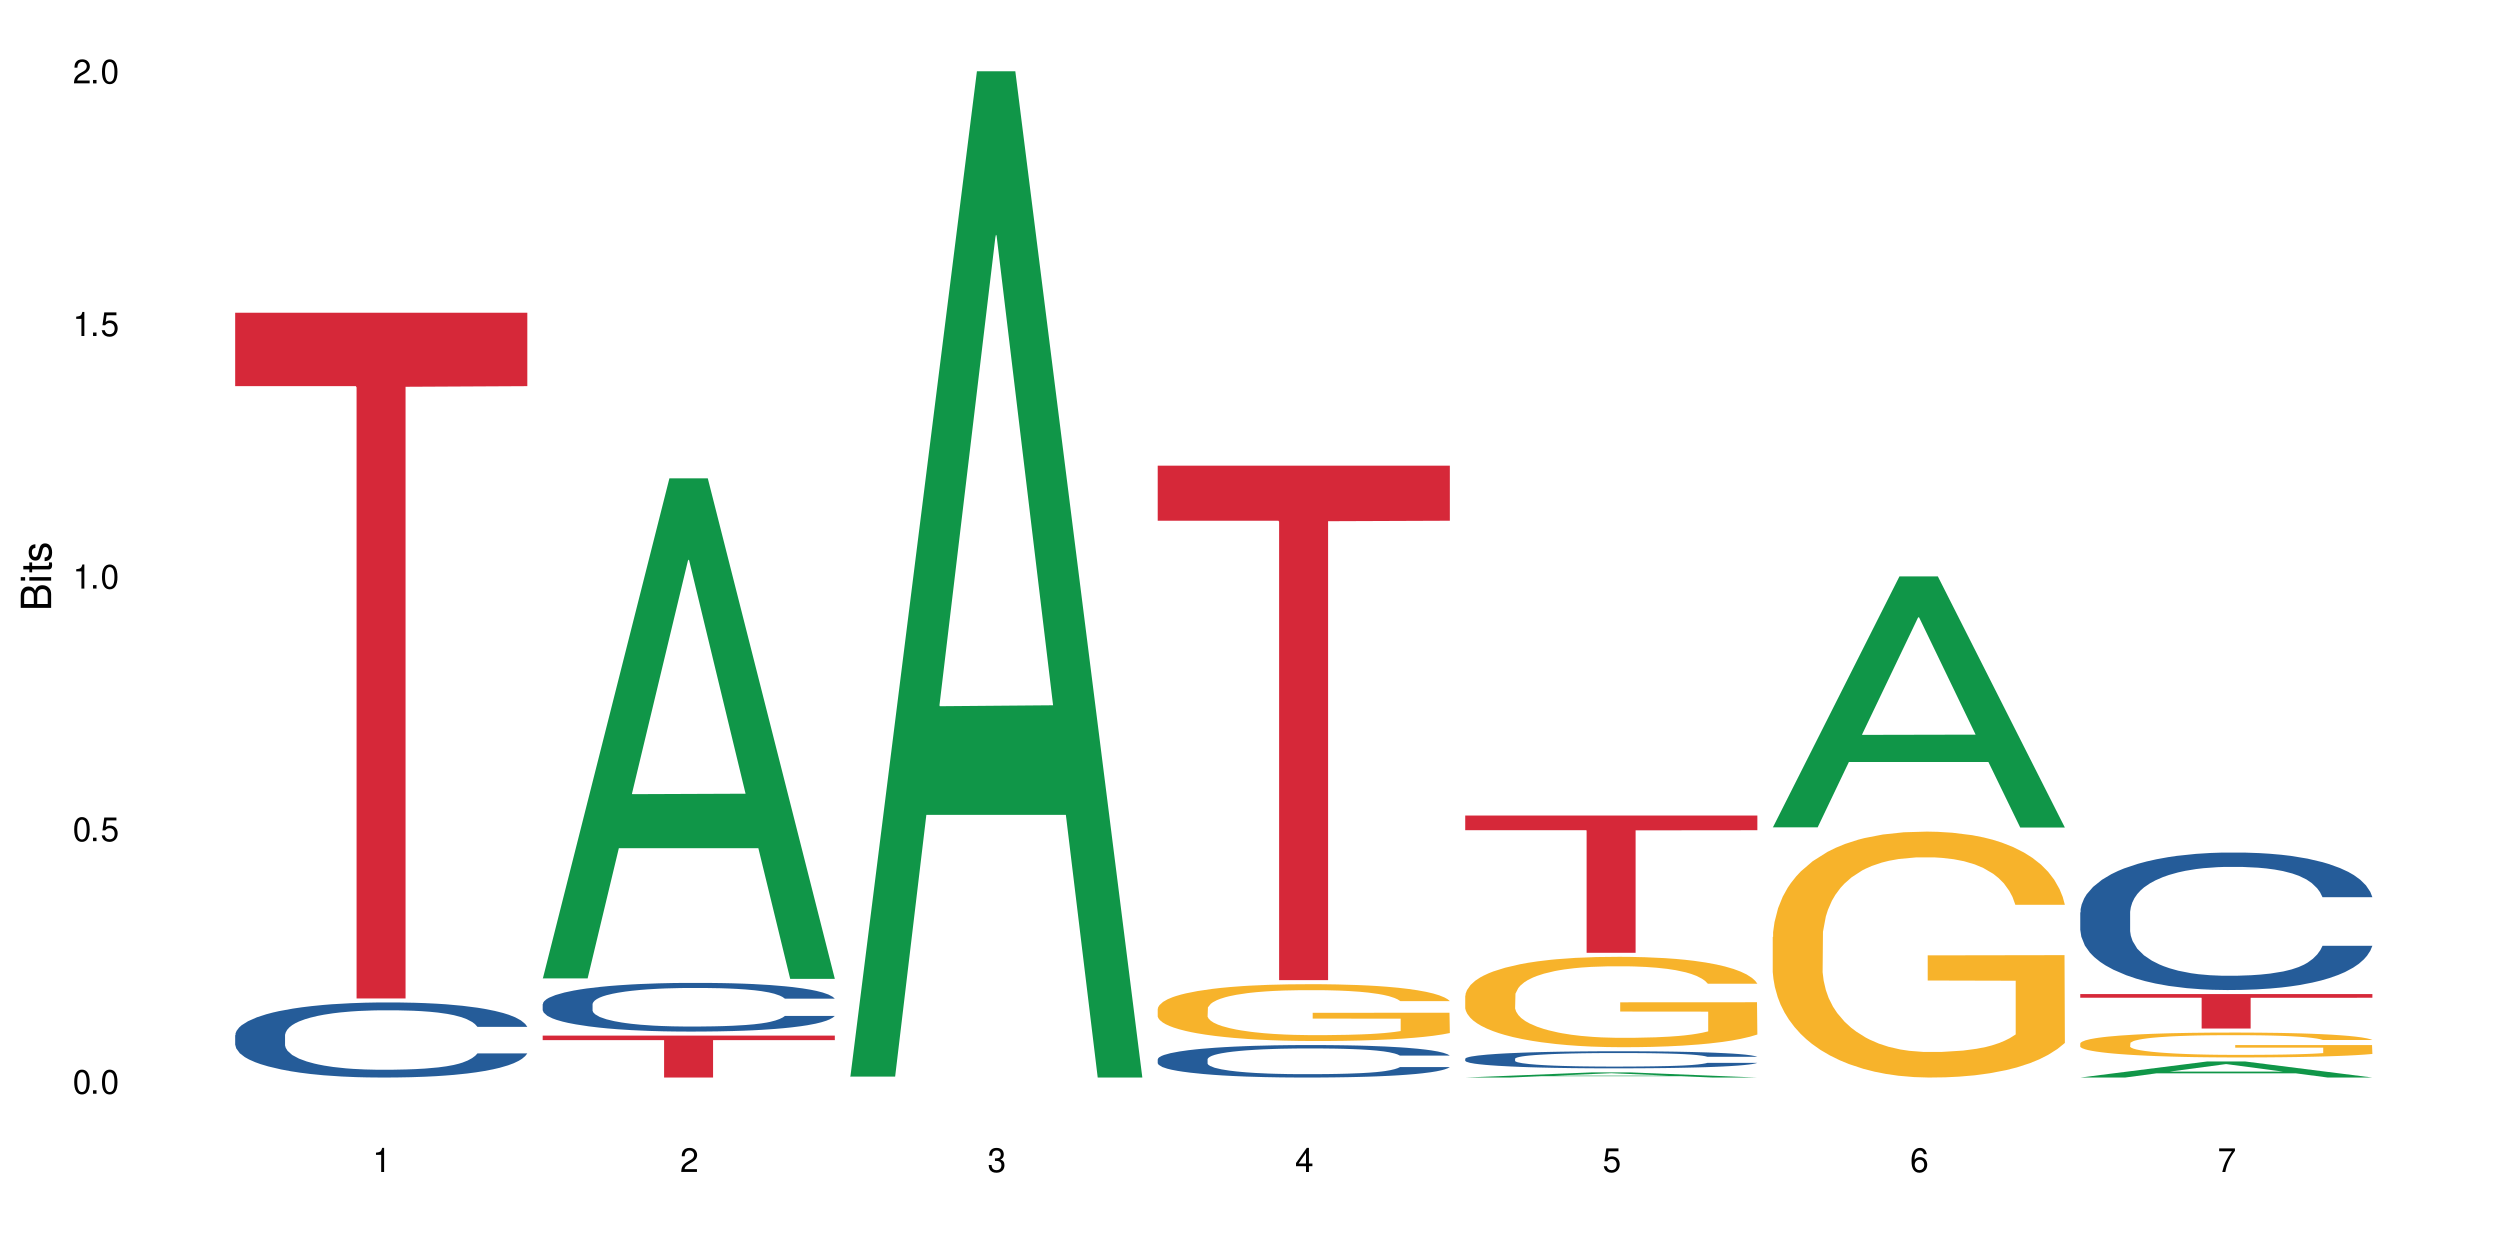 <?xml version="1.0" encoding="UTF-8"?>
<svg xmlns="http://www.w3.org/2000/svg" xmlns:xlink="http://www.w3.org/1999/xlink" width="720" height="360" viewBox="0 0 720 360">
<defs>
<g>
<g id="glyph-0-0">
</g>
<g id="glyph-0-1">
<path d="M 2.641 -6.938 C 2 -6.938 1.422 -6.656 1.078 -6.172 C 0.641 -5.562 0.406 -4.641 0.406 -3.359 C 0.406 -1.016 1.188 0.219 2.641 0.219 C 4.078 0.219 4.859 -1.016 4.859 -3.297 C 4.859 -4.641 4.656 -5.547 4.203 -6.172 C 3.844 -6.656 3.281 -6.938 2.641 -6.938 Z M 2.641 -6.188 C 3.547 -6.188 4 -5.25 4 -3.375 C 4 -1.406 3.562 -0.484 2.625 -0.484 C 1.734 -0.484 1.281 -1.438 1.281 -3.344 C 1.281 -5.25 1.734 -6.188 2.641 -6.188 Z M 2.641 -6.188 "/>
</g>
<g id="glyph-0-2">
<path d="M 1.828 -1 L 0.828 -1 L 0.828 0 L 1.828 0 Z M 1.828 -1 "/>
</g>
<g id="glyph-0-3">
<path d="M 4.562 -6.797 L 1.062 -6.797 L 0.547 -3.094 L 1.328 -3.094 C 1.719 -3.562 2.047 -3.734 2.578 -3.734 C 3.484 -3.734 4.062 -3.109 4.062 -2.094 C 4.062 -1.125 3.484 -0.531 2.578 -0.531 C 1.828 -0.531 1.375 -0.906 1.188 -1.672 L 0.328 -1.672 C 0.453 -1.109 0.547 -0.844 0.75 -0.594 C 1.125 -0.078 1.828 0.219 2.594 0.219 C 3.969 0.219 4.922 -0.781 4.922 -2.219 C 4.922 -3.562 4.031 -4.484 2.719 -4.484 C 2.25 -4.484 1.859 -4.359 1.469 -4.062 L 1.734 -5.969 L 4.562 -5.969 Z M 4.562 -6.797 "/>
</g>
<g id="glyph-0-4">
<path d="M 2.484 -4.938 L 2.484 0 L 3.328 0 L 3.328 -6.938 L 2.766 -6.938 C 2.469 -5.875 2.281 -5.734 0.984 -5.562 L 0.984 -4.938 Z M 2.484 -4.938 "/>
</g>
<g id="glyph-0-5">
<path d="M 4.859 -0.828 L 1.281 -0.828 C 1.359 -1.406 1.672 -1.781 2.5 -2.281 L 3.469 -2.828 C 4.406 -3.344 4.906 -4.062 4.906 -4.906 C 4.906 -5.484 4.672 -6.031 4.266 -6.406 C 3.859 -6.766 3.375 -6.938 2.719 -6.938 C 1.859 -6.938 1.219 -6.625 0.844 -6.031 C 0.609 -5.672 0.5 -5.234 0.484 -4.531 L 1.328 -4.531 C 1.359 -5.016 1.406 -5.281 1.531 -5.516 C 1.75 -5.938 2.188 -6.203 2.703 -6.203 C 3.469 -6.203 4.031 -5.641 4.031 -4.891 C 4.031 -4.344 3.719 -3.859 3.125 -3.516 L 2.234 -3 C 0.812 -2.172 0.406 -1.531 0.328 -0.016 L 4.859 -0.016 Z M 4.859 -0.828 "/>
</g>
<g id="glyph-0-6">
<path d="M 2.125 -3.188 L 2.578 -3.188 C 3.5 -3.188 3.984 -2.766 3.984 -1.922 C 3.984 -1.062 3.469 -0.531 2.594 -0.531 C 1.656 -0.531 1.203 -1 1.156 -2.016 L 0.312 -2.016 C 0.344 -1.453 0.438 -1.094 0.609 -0.781 C 0.953 -0.109 1.625 0.219 2.547 0.219 C 3.953 0.219 4.859 -0.625 4.859 -1.938 C 4.859 -2.828 4.516 -3.297 3.703 -3.594 C 4.344 -3.844 4.656 -4.328 4.656 -5.031 C 4.656 -6.219 3.875 -6.938 2.578 -6.938 C 1.203 -6.938 0.484 -6.172 0.453 -4.703 L 1.297 -4.703 C 1.312 -5.125 1.344 -5.359 1.453 -5.578 C 1.641 -5.969 2.062 -6.203 2.594 -6.203 C 3.344 -6.203 3.797 -5.75 3.797 -5 C 3.797 -4.516 3.609 -4.219 3.25 -4.047 C 3.016 -3.953 2.703 -3.922 2.125 -3.906 Z M 2.125 -3.188 "/>
</g>
<g id="glyph-0-7">
<path d="M 3.141 -1.672 L 3.141 0 L 3.984 0 L 3.984 -1.672 L 4.984 -1.672 L 4.984 -2.438 L 3.984 -2.438 L 3.984 -6.938 L 3.359 -6.938 L 0.266 -2.578 L 0.266 -1.672 Z M 3.141 -2.438 L 1 -2.438 L 3.141 -5.5 Z M 3.141 -2.438 "/>
</g>
<g id="glyph-0-8">
<path d="M 4.781 -5.125 C 4.609 -6.266 3.891 -6.938 2.844 -6.938 C 2.094 -6.938 1.422 -6.578 1.031 -5.953 C 0.594 -5.266 0.406 -4.422 0.406 -3.172 C 0.406 -2 0.578 -1.25 0.984 -0.641 C 1.359 -0.078 1.953 0.219 2.703 0.219 C 3.984 0.219 4.922 -0.75 4.922 -2.094 C 4.922 -3.375 4.062 -4.281 2.844 -4.281 C 2.172 -4.281 1.641 -4.031 1.281 -3.516 C 1.281 -5.234 1.828 -6.188 2.797 -6.188 C 3.391 -6.188 3.797 -5.797 3.938 -5.125 Z M 2.734 -3.531 C 3.547 -3.531 4.062 -2.953 4.062 -2.031 C 4.062 -1.156 3.484 -0.531 2.703 -0.531 C 1.922 -0.531 1.328 -1.188 1.328 -2.078 C 1.328 -2.938 1.906 -3.531 2.734 -3.531 Z M 2.734 -3.531 "/>
</g>
<g id="glyph-0-9">
<path d="M 4.984 -6.797 L 0.438 -6.797 L 0.438 -5.969 L 4.109 -5.969 C 2.5 -3.656 1.828 -2.234 1.328 0 L 2.219 0 C 2.594 -2.172 3.453 -4.047 4.984 -6.094 Z M 4.984 -6.797 "/>
</g>
<g id="glyph-1-0">
</g>
<g id="glyph-1-1">
<path d="M 0 -0.953 L 0 -4.891 C 0 -5.719 -0.234 -6.344 -0.734 -6.797 C -1.188 -7.234 -1.812 -7.469 -2.5 -7.469 C -3.547 -7.469 -4.188 -7 -4.625 -5.875 C -4.984 -6.688 -5.625 -7.094 -6.531 -7.094 C -7.172 -7.094 -7.734 -6.859 -8.141 -6.391 C -8.562 -5.922 -8.75 -5.344 -8.75 -4.5 L -8.75 -0.953 Z M -4.984 -2.062 L -7.766 -2.062 L -7.766 -4.219 C -7.766 -4.844 -7.688 -5.203 -7.453 -5.5 C -7.219 -5.812 -6.859 -5.969 -6.375 -5.969 C -5.891 -5.969 -5.531 -5.812 -5.297 -5.5 C -5.062 -5.203 -4.984 -4.844 -4.984 -4.219 Z M -0.984 -2.062 L -4 -2.062 L -4 -4.781 C -4 -5.766 -3.438 -6.359 -2.484 -6.359 C -1.547 -6.359 -0.984 -5.766 -0.984 -4.781 Z M -0.984 -2.062 "/>
</g>
<g id="glyph-1-2">
<path d="M -6.281 -1.797 L -6.281 -0.797 L 0 -0.797 L 0 -1.797 Z M -8.75 -1.797 L -8.75 -0.797 L -7.484 -0.797 L -7.484 -1.797 Z M -8.75 -1.797 "/>
</g>
<g id="glyph-1-3">
<path d="M -6.281 -3.047 L -6.281 -2.016 L -8.016 -2.016 L -8.016 -1.016 L -6.281 -1.016 L -6.281 -0.172 L -5.469 -0.172 L -5.469 -1.016 L -0.719 -1.016 C -0.078 -1.016 0.281 -1.453 0.281 -2.234 C 0.281 -2.5 0.25 -2.719 0.188 -3.047 L -0.641 -3.047 C -0.609 -2.906 -0.594 -2.766 -0.594 -2.562 C -0.594 -2.141 -0.719 -2.016 -1.156 -2.016 L -5.469 -2.016 L -5.469 -3.047 Z M -6.281 -3.047 "/>
</g>
<g id="glyph-1-4">
<path d="M -4.531 -5.25 C -5.766 -5.25 -6.469 -4.422 -6.469 -2.969 C -6.469 -1.516 -5.719 -0.562 -4.547 -0.562 C -3.562 -0.562 -3.094 -1.062 -2.734 -2.562 L -2.516 -3.484 C -2.344 -4.188 -2.094 -4.469 -1.641 -4.469 C -1.047 -4.469 -0.641 -3.875 -0.641 -3 C -0.641 -2.453 -0.797 -2 -1.062 -1.75 C -1.25 -1.594 -1.422 -1.531 -1.875 -1.469 L -1.875 -0.406 C -0.422 -0.453 0.281 -1.266 0.281 -2.922 C 0.281 -4.5 -0.5 -5.516 -1.719 -5.516 C -2.656 -5.516 -3.172 -4.984 -3.469 -3.734 L -3.703 -2.766 C -3.891 -1.953 -4.156 -1.609 -4.594 -1.609 C -5.188 -1.609 -5.547 -2.125 -5.547 -2.938 C -5.547 -3.75 -5.203 -4.172 -4.531 -4.203 Z M -4.531 -5.25 "/>
</g>
</g>
</defs>
<rect x="-72" y="-36" width="864" height="432" fill="rgb(100%, 100%, 100%)" fill-opacity="1"/>
<path fill-rule="nonzero" fill="rgb(14.51%, 36.078%, 60%)" fill-opacity="1" d="M 67.73 298.121 L 67.832 298.102 L 67.832 297.629 L 68.141 296.879 L 68.859 295.93 L 69.578 295.277 L 71.426 294.113 L 73.988 292.984 L 76.656 292.117 L 78.605 291.602 L 80.352 291.207 L 84.352 290.477 L 86.918 290.102 L 89.688 289.766 L 93.074 289.43 L 95.535 289.23 L 101.078 288.918 L 105.18 288.777 L 108.363 288.719 L 115.238 288.719 L 119.34 288.797 L 122.316 288.895 L 125.598 289.055 L 128.371 289.23 L 133.191 289.668 L 137.5 290.219 L 139.449 290.535 L 142.527 291.148 L 144.891 291.742 L 146.531 292.254 L 148.379 292.984 L 150.02 293.875 L 151.25 294.883 L 151.867 295.73 L 137.5 295.73 L 136.785 294.941 L 135.961 294.328 L 134.422 293.52 L 132.883 292.945 L 130.73 292.375 L 128.781 292 L 126.113 291.621 L 123.754 291.387 L 121.289 291.207 L 118.93 291.09 L 114.414 290.973 L 109.184 290.973 L 107.234 291.012 L 103.23 291.168 L 101.078 291.309 L 98 291.582 L 95.844 291.84 L 93.281 292.234 L 91.535 292.57 L 89.379 293.086 L 87.84 293.539 L 86.098 294.191 L 85.07 294.684 L 84.148 295.238 L 83.328 295.891 L 82.711 296.582 L 82.301 297.312 L 82.094 298.023 L 82.094 301.086 L 82.301 301.797 L 82.812 302.629 L 84.148 303.832 L 86.098 304.879 L 88.355 305.711 L 90.508 306.301 L 91.742 306.578 L 93.383 306.895 L 95.945 307.289 L 99.641 307.684 L 101.797 307.844 L 105.078 308 L 108.465 308.082 L 112.98 308.082 L 116.98 308 L 119.648 307.902 L 122.418 307.746 L 126.215 307.41 L 128.574 307.094 L 130.629 306.719 L 132.168 306.34 L 133.191 306.027 L 134.73 305.414 L 135.961 304.742 L 136.887 304.051 L 137.5 303.379 L 151.867 303.379 L 151.25 304.168 L 150.328 304.938 L 149.402 305.512 L 147.969 306.203 L 146.324 306.816 L 143.965 307.508 L 142.016 307.961 L 139.449 308.457 L 137.09 308.832 L 134.527 309.168 L 130.73 309.562 L 128.266 309.758 L 125.598 309.938 L 122.418 310.094 L 118.418 310.234 L 114.109 310.312 L 110.105 310.332 L 105.797 310.293 L 102.617 310.215 L 98.41 310.035 L 93.176 309.68 L 89.379 309.305 L 86.406 308.93 L 83.84 308.535 L 80.969 308 L 77.273 307.133 L 75.016 306.461 L 73.477 305.906 L 71.734 305.137 L 70.5 304.445 L 69.066 303.34 L 68.039 301.938 L 67.73 300.848 Z M 67.73 298.121 "/>
<path fill-rule="nonzero" fill="rgb(83.922%, 15.686%, 22.353%)" fill-opacity="1" d="M 67.73 90.07 L 151.867 90.07 L 151.867 111.211 L 116.801 111.395 L 116.801 287.555 L 102.695 287.555 L 102.695 111.582 L 102.488 111.211 L 67.73 111.211 Z M 67.73 90.07 "/>
<path fill-rule="nonzero" fill="rgb(6.275%, 58.824%, 28.235%)" fill-opacity="1" d="M 156.293 281.777 L 156.383 281.641 L 192.789 137.762 L 203.844 137.762 L 240.43 281.914 L 227.574 281.914 L 218.406 244.285 L 178.227 244.285 L 169.238 281.777 L 156.293 281.777 L 182.094 228.719 L 214.723 228.586 L 198.453 161.316 L 198.273 161.18 L 198.094 161.586 L 182.004 228.586 L 182.094 228.719 Z M 156.293 281.777 "/>
<path fill-rule="nonzero" fill="rgb(14.51%, 36.078%, 60%)" fill-opacity="1" d="M 156.293 289.176 L 156.398 289.164 L 156.398 288.855 L 156.703 288.371 L 157.422 287.754 L 158.141 287.332 L 159.988 286.574 L 162.555 285.844 L 165.223 285.281 L 167.172 284.949 L 168.914 284.691 L 172.918 284.219 L 175.48 283.973 L 178.25 283.758 L 181.637 283.539 L 184.102 283.41 L 189.641 283.203 L 193.746 283.113 L 196.926 283.078 L 203.801 283.078 L 207.902 283.129 L 210.879 283.191 L 214.164 283.293 L 216.934 283.41 L 221.754 283.691 L 226.066 284.051 L 228.016 284.254 L 231.094 284.652 L 233.453 285.039 L 235.094 285.371 L 236.941 285.844 L 238.582 286.422 L 239.812 287.074 L 240.43 287.625 L 226.066 287.625 L 225.348 287.113 L 224.527 286.715 L 222.988 286.191 L 221.449 285.82 L 219.293 285.449 L 217.344 285.203 L 214.676 284.961 L 212.316 284.809 L 209.855 284.691 L 207.492 284.613 L 202.98 284.539 L 197.746 284.539 L 195.797 284.562 L 191.797 284.664 L 189.641 284.754 L 186.562 284.934 L 184.406 285.102 L 181.844 285.359 L 180.098 285.574 L 177.945 285.91 L 176.406 286.203 L 174.66 286.625 L 173.633 286.945 L 172.711 287.305 L 171.891 287.73 L 171.273 288.176 L 170.863 288.652 L 170.66 289.113 L 170.66 291.098 L 170.863 291.559 L 171.379 292.098 L 172.711 292.879 L 174.66 293.559 L 176.918 294.098 L 179.074 294.48 L 180.305 294.66 L 181.945 294.867 L 184.512 295.121 L 188.203 295.379 L 190.359 295.48 L 193.641 295.586 L 197.027 295.637 L 201.543 295.637 L 205.543 295.586 L 208.211 295.52 L 210.98 295.418 L 214.777 295.199 L 217.137 294.996 L 219.191 294.75 L 220.73 294.508 L 221.754 294.305 L 223.293 293.906 L 224.527 293.469 L 225.449 293.02 L 226.066 292.586 L 240.43 292.586 L 239.812 293.098 L 238.891 293.598 L 237.969 293.969 L 236.531 294.418 L 234.891 294.816 L 232.527 295.266 L 230.578 295.559 L 228.016 295.879 L 225.656 296.121 L 223.09 296.34 L 219.293 296.598 L 216.832 296.727 L 214.164 296.84 L 210.98 296.941 L 206.98 297.031 L 202.672 297.082 L 198.668 297.098 L 194.359 297.07 L 191.18 297.02 L 186.973 296.906 L 181.738 296.672 L 177.945 296.43 L 174.969 296.188 L 172.402 295.93 L 169.531 295.586 L 165.836 295.02 L 163.578 294.586 L 162.039 294.227 L 160.297 293.727 L 159.066 293.277 L 157.629 292.559 L 156.602 291.648 L 156.293 290.945 Z M 156.293 289.176 "/>
<path fill-rule="nonzero" fill="rgb(83.922%, 15.686%, 22.353%)" fill-opacity="1" d="M 156.293 298.262 L 240.43 298.262 L 240.43 299.551 L 205.363 299.562 L 205.363 310.332 L 191.258 310.332 L 191.258 299.574 L 191.051 299.551 L 156.293 299.551 Z M 156.293 298.262 "/>
<path fill-rule="nonzero" fill="rgb(6.275%, 58.824%, 28.235%)" fill-opacity="1" d="M 244.859 310.059 L 244.949 309.789 L 281.352 20.527 L 292.41 20.527 L 328.992 310.332 L 316.141 310.332 L 306.969 234.684 L 266.789 234.684 L 257.801 310.059 L 244.859 310.059 L 270.656 203.391 L 303.285 203.117 L 287.016 67.875 L 286.836 67.602 L 286.656 68.418 L 270.566 203.117 L 270.656 203.391 Z M 244.859 310.059 "/>
<path fill-rule="nonzero" fill="rgb(14.51%, 36.078%, 60%)" fill-opacity="1" d="M 333.422 305.051 L 333.523 305.043 L 333.523 304.836 L 333.832 304.512 L 334.551 304.102 L 335.27 303.82 L 337.113 303.312 L 339.68 302.828 L 342.348 302.449 L 344.297 302.23 L 346.043 302.059 L 350.043 301.742 L 352.609 301.578 L 355.379 301.434 L 358.766 301.289 L 361.227 301.203 L 366.766 301.066 L 370.871 301.008 L 374.051 300.98 L 380.926 300.98 L 385.031 301.016 L 388.008 301.059 L 391.289 301.125 L 394.059 301.203 L 398.883 301.391 L 403.191 301.629 L 405.141 301.766 L 408.219 302.031 L 410.578 302.289 L 412.223 302.512 L 414.066 302.828 L 415.711 303.211 L 416.941 303.648 L 417.555 304.016 L 403.191 304.016 L 402.473 303.672 L 401.652 303.41 L 400.113 303.059 L 398.574 302.809 L 396.422 302.562 L 394.469 302.398 L 391.805 302.238 L 389.441 302.137 L 386.98 302.059 L 384.621 302.008 L 380.105 301.957 L 374.875 301.957 L 372.922 301.973 L 368.922 302.039 L 366.766 302.102 L 363.688 302.219 L 361.535 302.332 L 358.969 302.504 L 357.227 302.648 L 355.07 302.871 L 353.531 303.066 L 351.789 303.348 L 350.762 303.562 L 349.836 303.801 L 349.016 304.082 L 348.402 304.383 L 347.992 304.699 L 347.785 305.008 L 347.785 306.332 L 347.992 306.641 L 348.504 307 L 349.836 307.52 L 351.789 307.973 L 354.043 308.332 L 356.199 308.59 L 357.43 308.707 L 359.07 308.844 L 361.637 309.016 L 365.332 309.188 L 367.484 309.254 L 370.77 309.324 L 374.156 309.359 L 378.668 309.359 L 382.672 309.324 L 385.34 309.281 L 388.109 309.211 L 391.906 309.066 L 394.266 308.93 L 396.316 308.77 L 397.855 308.605 L 398.883 308.469 L 400.422 308.203 L 401.652 307.914 L 402.578 307.613 L 403.191 307.324 L 417.555 307.324 L 416.941 307.664 L 416.016 308 L 415.094 308.246 L 413.656 308.547 L 412.016 308.812 L 409.656 309.109 L 407.707 309.309 L 405.141 309.52 L 402.781 309.684 L 400.215 309.828 L 396.422 310 L 393.957 310.086 L 391.289 310.16 L 388.109 310.23 L 384.109 310.289 L 379.797 310.324 L 375.797 310.332 L 371.488 310.316 L 368.305 310.281 L 364.102 310.203 L 358.867 310.051 L 355.07 309.887 L 352.094 309.727 L 349.531 309.555 L 346.656 309.324 L 342.965 308.949 L 340.707 308.656 L 339.168 308.418 L 337.422 308.086 L 336.191 307.785 L 334.754 307.305 L 333.73 306.699 L 333.422 306.23 Z M 333.422 305.051 "/>
<path fill-rule="nonzero" fill="rgb(96.863%, 70.196%, 16.863%)" fill-opacity="1" d="M 333.422 290.457 L 333.523 290.445 L 333.523 290.145 L 333.934 289.473 L 334.961 288.543 L 336.293 287.781 L 337.73 287.184 L 338.652 286.871 L 340.191 286.422 L 341.527 286.094 L 344.914 285.422 L 349.223 284.793 L 351.582 284.523 L 354.25 284.27 L 358.047 283.984 L 359.789 283.879 L 365.125 283.641 L 371.18 283.492 L 377.848 283.445 L 380.926 283.461 L 385.133 283.523 L 390.879 283.688 L 394.164 283.836 L 396.727 283.984 L 399.395 284.18 L 402.68 284.477 L 405.758 284.836 L 408.219 285.195 L 410.684 285.645 L 412.734 286.121 L 414.477 286.645 L 416.016 287.273 L 416.941 287.797 L 417.555 288.32 L 403.293 288.32 L 402.473 287.797 L 401.551 287.395 L 400.012 286.898 L 398.473 286.543 L 396.934 286.258 L 394.059 285.867 L 391.598 285.629 L 388.52 285.422 L 385.543 285.285 L 382.156 285.195 L 380.105 285.168 L 374.668 285.168 L 369.742 285.27 L 366.871 285.391 L 364.816 285.512 L 361.945 285.734 L 360.199 285.914 L 359.176 286.035 L 356.098 286.496 L 354.043 286.914 L 352.914 287.199 L 351.48 287.648 L 350.453 288.051 L 349.324 288.648 L 348.711 289.098 L 347.887 290.113 L 347.785 292.805 L 348.094 293.375 L 348.711 293.988 L 349.531 294.523 L 350.762 295.094 L 351.992 295.527 L 354.148 296.109 L 355.992 296.5 L 357.43 296.754 L 360.199 297.156 L 361.328 297.289 L 363.996 297.559 L 366.766 297.77 L 370.152 297.949 L 372.719 298.039 L 376.824 298.113 L 382.055 298.113 L 388.211 298.023 L 392.109 297.902 L 394.777 297.785 L 396.523 297.68 L 398.676 297.516 L 400.215 297.363 L 401.652 297.199 L 403.398 296.945 L 403.398 293.375 L 378.055 293.359 L 378.055 291.684 L 417.453 291.668 L 417.555 297.516 L 415.402 297.918 L 412.734 298.309 L 410.168 298.605 L 407.5 298.859 L 403.703 299.145 L 400.625 299.324 L 395.906 299.531 L 391.598 299.668 L 387.082 299.758 L 383.082 299.801 L 378.363 299.816 L 374.156 299.785 L 369.641 299.699 L 366.051 299.578 L 362.766 299.43 L 359.484 299.234 L 355.379 298.922 L 352.711 298.664 L 349.941 298.352 L 347.172 297.977 L 344.707 297.574 L 343.066 297.262 L 341.426 296.902 L 339.68 296.453 L 338.039 295.945 L 336.809 295.48 L 335.68 294.957 L 334.859 294.465 L 334.035 293.793 L 333.625 293.254 L 333.422 292.789 Z M 333.422 290.457 "/>
<path fill-rule="nonzero" fill="rgb(83.922%, 15.686%, 22.353%)" fill-opacity="1" d="M 333.422 134.109 L 417.555 134.109 L 417.555 149.969 L 382.492 150.109 L 382.492 282.281 L 368.383 282.281 L 368.383 150.246 L 368.18 149.969 L 333.422 149.969 Z M 333.422 134.109 "/>
<path fill-rule="nonzero" fill="rgb(6.275%, 58.824%, 28.235%)" fill-opacity="1" d="M 421.984 310.332 L 422.074 310.328 L 458.48 308.848 L 469.535 308.848 L 506.121 310.332 L 493.266 310.332 L 484.098 309.945 L 443.918 309.945 L 434.93 310.332 L 421.984 310.332 L 447.781 309.785 L 480.41 309.785 L 464.141 309.09 L 463.961 309.09 L 463.781 309.094 L 447.691 309.785 L 447.781 309.785 Z M 421.984 310.332 "/>
<path fill-rule="nonzero" fill="rgb(14.51%, 36.078%, 60%)" fill-opacity="1" d="M 421.984 304.902 L 422.086 304.898 L 422.086 304.793 L 422.395 304.621 L 423.113 304.406 L 423.832 304.258 L 425.68 303.992 L 428.242 303.734 L 430.91 303.535 L 432.859 303.418 L 434.605 303.328 L 438.605 303.164 L 441.172 303.078 L 443.941 303 L 447.328 302.926 L 449.789 302.879 L 455.332 302.809 L 459.434 302.777 L 462.617 302.762 L 469.488 302.762 L 473.594 302.781 L 476.57 302.805 L 479.852 302.84 L 482.625 302.879 L 487.445 302.98 L 491.754 303.105 L 493.703 303.176 L 496.781 303.316 L 499.145 303.449 L 500.785 303.566 L 502.633 303.734 L 504.273 303.938 L 505.504 304.168 L 506.121 304.359 L 491.754 304.359 L 491.035 304.18 L 490.215 304.039 L 488.676 303.855 L 487.137 303.727 L 484.984 303.594 L 483.035 303.508 L 480.367 303.426 L 478.008 303.371 L 475.543 303.328 L 473.184 303.301 L 468.668 303.277 L 463.438 303.277 L 461.488 303.285 L 457.484 303.32 L 455.332 303.352 L 452.254 303.414 L 450.098 303.473 L 447.531 303.562 L 445.789 303.641 L 443.633 303.758 L 442.094 303.859 L 440.352 304.008 L 439.324 304.121 L 438.402 304.246 L 437.582 304.395 L 436.965 304.555 L 436.555 304.719 L 436.348 304.883 L 436.348 305.578 L 436.555 305.742 L 437.066 305.93 L 438.402 306.203 L 440.352 306.441 L 442.609 306.633 L 444.762 306.766 L 445.992 306.828 L 447.637 306.902 L 450.199 306.992 L 453.895 307.082 L 456.051 307.117 L 459.332 307.152 L 462.719 307.172 L 467.234 307.172 L 471.234 307.152 L 473.902 307.129 L 476.672 307.094 L 480.469 307.02 L 482.828 306.945 L 484.879 306.859 L 486.418 306.773 L 487.445 306.703 L 488.984 306.562 L 490.215 306.41 L 491.141 306.254 L 491.754 306.102 L 506.121 306.102 L 505.504 306.281 L 504.582 306.457 L 503.656 306.586 L 502.223 306.742 L 500.578 306.883 L 498.219 307.039 L 496.27 307.145 L 493.703 307.258 L 491.344 307.344 L 488.781 307.418 L 484.984 307.508 L 482.52 307.555 L 479.852 307.594 L 476.672 307.629 L 472.672 307.66 L 468.363 307.68 L 464.359 307.684 L 460.051 307.676 L 456.871 307.656 L 452.664 307.617 L 447.43 307.535 L 443.633 307.449 L 440.66 307.363 L 438.094 307.273 L 435.219 307.152 L 431.527 306.957 L 429.27 306.801 L 427.73 306.676 L 425.984 306.5 L 424.754 306.344 L 423.32 306.09 L 422.293 305.773 L 421.984 305.523 Z M 421.984 304.902 "/>
<path fill-rule="nonzero" fill="rgb(96.863%, 70.196%, 16.863%)" fill-opacity="1" d="M 421.984 286.715 L 422.086 286.691 L 422.086 286.215 L 422.496 285.145 L 423.523 283.672 L 424.859 282.457 L 426.293 281.508 L 427.219 281.008 L 428.758 280.293 L 430.09 279.77 L 433.477 278.703 L 437.785 277.703 L 440.145 277.273 L 442.812 276.871 L 446.609 276.418 L 448.355 276.254 L 453.688 275.871 L 459.742 275.633 L 466.41 275.562 L 469.488 275.586 L 473.695 275.68 L 479.441 275.941 L 482.727 276.18 L 485.293 276.418 L 487.957 276.727 L 491.242 277.203 L 494.32 277.773 L 496.781 278.344 L 499.246 279.059 L 501.297 279.82 L 503.043 280.652 L 504.582 281.648 L 505.504 282.48 L 506.121 283.312 L 491.859 283.312 L 491.035 282.48 L 490.113 281.84 L 488.574 281.055 L 487.035 280.484 L 485.496 280.031 L 482.625 279.414 L 480.16 279.035 L 477.082 278.703 L 474.105 278.488 L 470.723 278.344 L 468.668 278.297 L 463.23 278.297 L 458.305 278.465 L 455.434 278.652 L 453.383 278.844 L 450.508 279.199 L 448.766 279.484 L 447.738 279.676 L 444.66 280.414 L 442.609 281.078 L 441.48 281.531 L 440.043 282.242 L 439.016 282.887 L 437.887 283.836 L 437.273 284.551 L 436.453 286.168 L 436.348 290.445 L 436.656 291.352 L 437.273 292.324 L 438.094 293.18 L 439.324 294.086 L 440.555 294.773 L 442.711 295.703 L 444.559 296.32 L 445.992 296.723 L 448.766 297.367 L 449.895 297.582 L 452.562 298.008 L 455.332 298.34 L 458.715 298.625 L 461.281 298.77 L 465.387 298.887 L 470.617 298.887 L 476.773 298.746 L 480.676 298.555 L 483.34 298.363 L 485.086 298.199 L 487.242 297.938 L 488.781 297.699 L 490.215 297.438 L 491.961 297.035 L 491.961 291.352 L 466.617 291.328 L 466.617 288.664 L 506.016 288.641 L 506.121 297.938 L 503.965 298.578 L 501.297 299.195 L 498.73 299.672 L 496.066 300.078 L 492.27 300.527 L 489.191 300.812 L 484.469 301.148 L 480.16 301.359 L 475.645 301.504 L 471.645 301.574 L 466.926 301.598 L 462.719 301.551 L 458.203 301.41 L 454.613 301.219 L 451.328 300.98 L 448.047 300.672 L 443.941 300.172 L 441.273 299.77 L 438.504 299.27 L 435.734 298.676 L 433.27 298.031 L 431.629 297.531 L 429.988 296.961 L 428.242 296.25 L 426.602 295.441 L 425.371 294.703 L 424.242 293.871 L 423.422 293.086 L 422.602 292.016 L 422.191 291.16 L 421.984 290.422 Z M 421.984 286.715 "/>
<path fill-rule="nonzero" fill="rgb(83.922%, 15.686%, 22.353%)" fill-opacity="1" d="M 421.984 234.871 L 506.121 234.871 L 506.121 239.102 L 471.055 239.141 L 471.055 274.398 L 456.945 274.398 L 456.945 239.176 L 456.742 239.102 L 421.984 239.102 Z M 421.984 234.871 "/>
<path fill-rule="nonzero" fill="rgb(6.275%, 58.824%, 28.235%)" fill-opacity="1" d="M 510.547 238.27 L 510.637 238.199 L 547.043 166 L 558.098 166 L 594.684 238.336 L 581.828 238.336 L 572.66 219.453 L 532.48 219.453 L 523.492 238.27 L 510.547 238.27 L 536.348 211.645 L 568.977 211.574 L 552.707 177.816 L 552.527 177.75 L 552.348 177.953 L 536.258 211.574 L 536.348 211.645 Z M 510.547 238.27 "/>
<path fill-rule="nonzero" fill="rgb(96.863%, 70.196%, 16.863%)" fill-opacity="1" d="M 510.547 269.84 L 510.652 269.773 L 510.652 268.48 L 511.062 265.57 L 512.086 261.559 L 513.422 258.258 L 514.855 255.672 L 515.781 254.312 L 517.32 252.371 L 518.652 250.949 L 522.039 248.039 L 526.348 245.32 L 528.707 244.156 L 531.375 243.059 L 535.172 241.828 L 536.918 241.375 L 542.254 240.34 L 548.305 239.695 L 554.977 239.5 L 558.055 239.566 L 562.262 239.824 L 568.008 240.535 L 571.289 241.184 L 573.855 241.828 L 576.523 242.668 L 579.805 243.965 L 582.883 245.516 L 585.348 247.07 L 587.809 249.008 L 589.859 251.078 L 591.605 253.344 L 593.145 256.059 L 594.066 258.324 L 594.684 260.59 L 580.422 260.59 L 579.602 258.324 L 578.676 256.578 L 577.137 254.441 L 575.598 252.891 L 574.059 251.66 L 571.188 249.98 L 568.723 248.945 L 565.645 248.039 L 562.672 247.457 L 559.285 247.07 L 557.234 246.938 L 551.793 246.938 L 546.871 247.391 L 543.996 247.91 L 541.945 248.426 L 539.07 249.398 L 537.328 250.172 L 536.301 250.691 L 533.223 252.695 L 531.172 254.508 L 530.043 255.738 L 528.605 257.676 L 527.582 259.422 L 526.453 262.012 L 525.836 263.953 L 525.016 268.352 L 524.914 279.996 L 525.219 282.453 L 525.836 285.105 L 526.656 287.434 L 527.887 289.891 L 529.121 291.766 L 531.273 294.289 L 533.121 295.973 L 534.559 297.07 L 537.328 298.816 L 538.457 299.398 L 541.125 300.566 L 543.895 301.469 L 547.281 302.246 L 549.844 302.633 L 553.949 302.957 L 559.184 302.957 L 565.34 302.57 L 569.238 302.051 L 571.906 301.535 L 573.648 301.082 L 575.805 300.371 L 577.344 299.723 L 578.781 299.012 L 580.523 297.914 L 580.523 282.453 L 555.18 282.387 L 555.18 275.145 L 594.582 275.078 L 594.684 300.371 L 592.527 302.117 L 589.859 303.801 L 587.297 305.094 L 584.629 306.191 L 580.832 307.422 L 577.754 308.199 L 573.035 309.102 L 568.723 309.688 L 564.211 310.074 L 560.207 310.27 L 555.488 310.332 L 551.281 310.203 L 546.766 309.816 L 543.176 309.297 L 539.895 308.652 L 536.609 307.809 L 532.504 306.453 L 529.836 305.352 L 527.066 303.992 L 524.297 302.375 L 521.836 300.629 L 520.191 299.27 L 518.551 297.719 L 516.809 295.777 L 515.164 293.578 L 513.934 291.574 L 512.805 289.309 L 511.984 287.176 L 511.164 284.262 L 510.754 281.934 L 510.547 279.93 Z M 510.547 269.84 "/>
<path fill-rule="nonzero" fill="rgb(6.275%, 58.824%, 28.235%)" fill-opacity="1" d="M 599.113 310.328 L 599.203 310.324 L 635.605 305.711 L 646.664 305.711 L 683.246 310.332 L 670.395 310.332 L 661.223 309.125 L 621.043 309.125 L 612.055 310.328 L 599.113 310.328 L 624.91 308.629 L 657.539 308.625 L 641.27 306.469 L 641.09 306.465 L 640.91 306.477 L 624.82 308.625 L 624.91 308.629 Z M 599.113 310.328 "/>
<path fill-rule="nonzero" fill="rgb(14.51%, 36.078%, 60%)" fill-opacity="1" d="M 599.113 262.773 L 599.215 262.738 L 599.215 261.867 L 599.523 260.492 L 600.238 258.758 L 600.957 257.562 L 602.805 255.43 L 605.371 253.367 L 608.039 251.773 L 609.988 250.832 L 611.73 250.109 L 615.734 248.773 L 618.297 248.086 L 621.07 247.469 L 624.453 246.855 L 626.918 246.492 L 632.457 245.914 L 636.562 245.66 L 639.742 245.551 L 646.617 245.551 L 650.723 245.695 L 653.695 245.879 L 656.98 246.168 L 659.75 246.492 L 664.574 247.289 L 668.883 248.301 L 670.832 248.879 L 673.91 250 L 676.27 251.086 L 677.91 252.027 L 679.758 253.367 L 681.398 254.996 L 682.633 256.84 L 683.246 258.395 L 668.883 258.395 L 668.164 256.949 L 667.344 255.828 L 665.805 254.344 L 664.266 253.293 L 662.109 252.246 L 660.16 251.559 L 657.492 250.871 L 655.133 250.438 L 652.672 250.109 L 650.312 249.895 L 645.797 249.676 L 640.562 249.676 L 638.613 249.75 L 634.613 250.039 L 632.457 250.293 L 629.379 250.797 L 627.227 251.27 L 624.66 251.992 L 622.914 252.605 L 620.762 253.547 L 619.223 254.379 L 617.477 255.574 L 616.453 256.477 L 615.527 257.492 L 614.707 258.684 L 614.09 259.949 L 613.68 261.289 L 613.477 262.594 L 613.477 268.199 L 613.68 269.504 L 614.195 271.023 L 615.527 273.227 L 617.477 275.145 L 619.734 276.664 L 621.891 277.75 L 623.121 278.258 L 624.762 278.836 L 627.328 279.559 L 631.02 280.285 L 633.176 280.574 L 636.461 280.863 L 639.844 281.008 L 644.359 281.008 L 648.359 280.863 L 651.027 280.68 L 653.801 280.391 L 657.594 279.777 L 659.957 279.199 L 662.008 278.512 L 663.547 277.824 L 664.574 277.246 L 666.113 276.121 L 667.344 274.895 L 668.266 273.625 L 668.883 272.395 L 683.246 272.395 L 682.633 273.844 L 681.707 275.254 L 680.785 276.305 L 679.348 277.57 L 677.707 278.691 L 675.348 279.957 L 673.398 280.789 L 670.832 281.695 L 668.473 282.383 L 665.906 282.996 L 662.109 283.719 L 659.648 284.082 L 656.98 284.406 L 653.801 284.695 L 649.797 284.949 L 645.488 285.094 L 641.488 285.133 L 637.176 285.059 L 633.996 284.914 L 629.789 284.59 L 624.559 283.938 L 620.762 283.25 L 617.785 282.562 L 615.219 281.84 L 612.348 280.863 L 608.652 279.27 L 606.395 278.039 L 604.855 277.027 L 603.113 275.617 L 601.883 274.352 L 600.445 272.324 L 599.418 269.754 L 599.113 267.766 Z M 599.113 262.773 "/>
<path fill-rule="nonzero" fill="rgb(96.863%, 70.196%, 16.863%)" fill-opacity="1" d="M 599.113 300.449 L 599.215 300.441 L 599.215 300.312 L 599.625 300.016 L 600.652 299.609 L 601.984 299.277 L 603.422 299.016 L 604.344 298.875 L 605.883 298.68 L 607.219 298.535 L 610.602 298.242 L 614.914 297.965 L 617.273 297.848 L 619.941 297.738 L 623.738 297.613 L 625.48 297.566 L 630.816 297.461 L 636.871 297.395 L 643.539 297.375 L 646.617 297.383 L 650.824 297.41 L 656.57 297.48 L 659.852 297.547 L 662.418 297.613 L 665.086 297.699 L 668.367 297.828 L 671.445 297.984 L 673.91 298.145 L 676.371 298.34 L 678.426 298.551 L 680.168 298.777 L 681.707 299.055 L 682.633 299.281 L 683.246 299.512 L 668.984 299.512 L 668.164 299.281 L 667.242 299.105 L 665.703 298.891 L 664.164 298.734 L 662.625 298.609 L 659.75 298.438 L 657.289 298.332 L 654.211 298.242 L 651.234 298.184 L 647.848 298.145 L 645.797 298.129 L 640.359 298.129 L 635.434 298.176 L 632.559 298.227 L 630.508 298.281 L 627.637 298.379 L 625.891 298.457 L 624.863 298.512 L 621.785 298.715 L 619.734 298.895 L 618.605 299.02 L 617.168 299.219 L 616.145 299.395 L 615.016 299.656 L 614.398 299.852 L 613.578 300.297 L 613.477 301.477 L 613.785 301.727 L 614.398 301.996 L 615.219 302.23 L 616.453 302.48 L 617.684 302.668 L 619.836 302.926 L 621.684 303.094 L 623.121 303.207 L 625.891 303.383 L 627.02 303.441 L 629.688 303.559 L 632.457 303.652 L 635.844 303.73 L 638.41 303.77 L 642.512 303.801 L 647.746 303.801 L 653.902 303.762 L 657.801 303.711 L 660.469 303.656 L 662.211 303.613 L 664.367 303.539 L 665.906 303.477 L 667.344 303.402 L 669.086 303.293 L 669.086 301.727 L 643.742 301.719 L 643.742 300.984 L 683.145 300.98 L 683.246 303.539 L 681.094 303.719 L 678.426 303.887 L 675.859 304.02 L 673.191 304.129 L 669.395 304.254 L 666.316 304.332 L 661.598 304.426 L 657.289 304.484 L 652.773 304.523 L 648.773 304.543 L 644.051 304.551 L 639.844 304.535 L 635.332 304.496 L 631.738 304.445 L 628.457 304.379 L 625.172 304.293 L 621.07 304.156 L 618.402 304.043 L 615.629 303.906 L 612.859 303.742 L 610.398 303.566 L 608.758 303.43 L 607.113 303.273 L 605.371 303.074 L 603.73 302.852 L 602.496 302.648 L 601.367 302.422 L 600.547 302.203 L 599.727 301.91 L 599.316 301.672 L 599.113 301.469 Z M 599.113 300.449 "/>
<path fill-rule="nonzero" fill="rgb(83.922%, 15.686%, 22.353%)" fill-opacity="1" d="M 599.113 286.297 L 683.246 286.297 L 683.246 287.355 L 648.184 287.367 L 648.184 296.211 L 634.074 296.211 L 634.074 287.375 L 633.871 287.355 L 599.113 287.355 Z M 599.113 286.297 "/>
<g fill="rgb(0%, 0%, 0%)" fill-opacity="1">
<use xlink:href="#glyph-0-1" x="20.965" y="314.993"/>
<use xlink:href="#glyph-0-2" x="25.965" y="314.993"/>
<use xlink:href="#glyph-0-1" x="28.965" y="314.993"/>
</g>
<g fill="rgb(0%, 0%, 0%)" fill-opacity="1">
<use xlink:href="#glyph-0-1" x="20.965" y="242.251"/>
<use xlink:href="#glyph-0-2" x="25.965" y="242.251"/>
<use xlink:href="#glyph-0-3" x="28.965" y="242.251"/>
</g>
<g fill="rgb(0%, 0%, 0%)" fill-opacity="1">
<use xlink:href="#glyph-0-4" x="20.965" y="169.509"/>
<use xlink:href="#glyph-0-2" x="25.965" y="169.509"/>
<use xlink:href="#glyph-0-1" x="28.965" y="169.509"/>
</g>
<g fill="rgb(0%, 0%, 0%)" fill-opacity="1">
<use xlink:href="#glyph-0-4" x="20.965" y="96.767"/>
<use xlink:href="#glyph-0-2" x="25.965" y="96.767"/>
<use xlink:href="#glyph-0-3" x="28.965" y="96.767"/>
</g>
<g fill="rgb(0%, 0%, 0%)" fill-opacity="1">
<use xlink:href="#glyph-0-5" x="20.965" y="24.024"/>
<use xlink:href="#glyph-0-2" x="25.965" y="24.024"/>
<use xlink:href="#glyph-0-1" x="28.965" y="24.024"/>
</g>
<g fill="rgb(0%, 0%, 0%)" fill-opacity="1">
<use xlink:href="#glyph-0-4" x="107.297" y="337.532"/>
</g>
<g fill="rgb(0%, 0%, 0%)" fill-opacity="1">
<use xlink:href="#glyph-0-5" x="195.863" y="337.532"/>
</g>
<g fill="rgb(0%, 0%, 0%)" fill-opacity="1">
<use xlink:href="#glyph-0-6" x="284.426" y="337.532"/>
</g>
<g fill="rgb(0%, 0%, 0%)" fill-opacity="1">
<use xlink:href="#glyph-0-7" x="372.988" y="337.532"/>
</g>
<g fill="rgb(0%, 0%, 0%)" fill-opacity="1">
<use xlink:href="#glyph-0-3" x="461.551" y="337.532"/>
</g>
<g fill="rgb(0%, 0%, 0%)" fill-opacity="1">
<use xlink:href="#glyph-0-8" x="550.117" y="337.532"/>
</g>
<g fill="rgb(0%, 0%, 0%)" fill-opacity="1">
<use xlink:href="#glyph-0-9" x="638.68" y="337.532"/>
</g>
<g fill="rgb(0%, 0%, 0%)" fill-opacity="1">
<use xlink:href="#glyph-1-1" x="14.725" y="176.012"/>
<use xlink:href="#glyph-1-2" x="14.725" y="168.012"/>
<use xlink:href="#glyph-1-3" x="14.725" y="165.012"/>
<use xlink:href="#glyph-1-4" x="14.725" y="162.012"/>
</g>
</svg>
